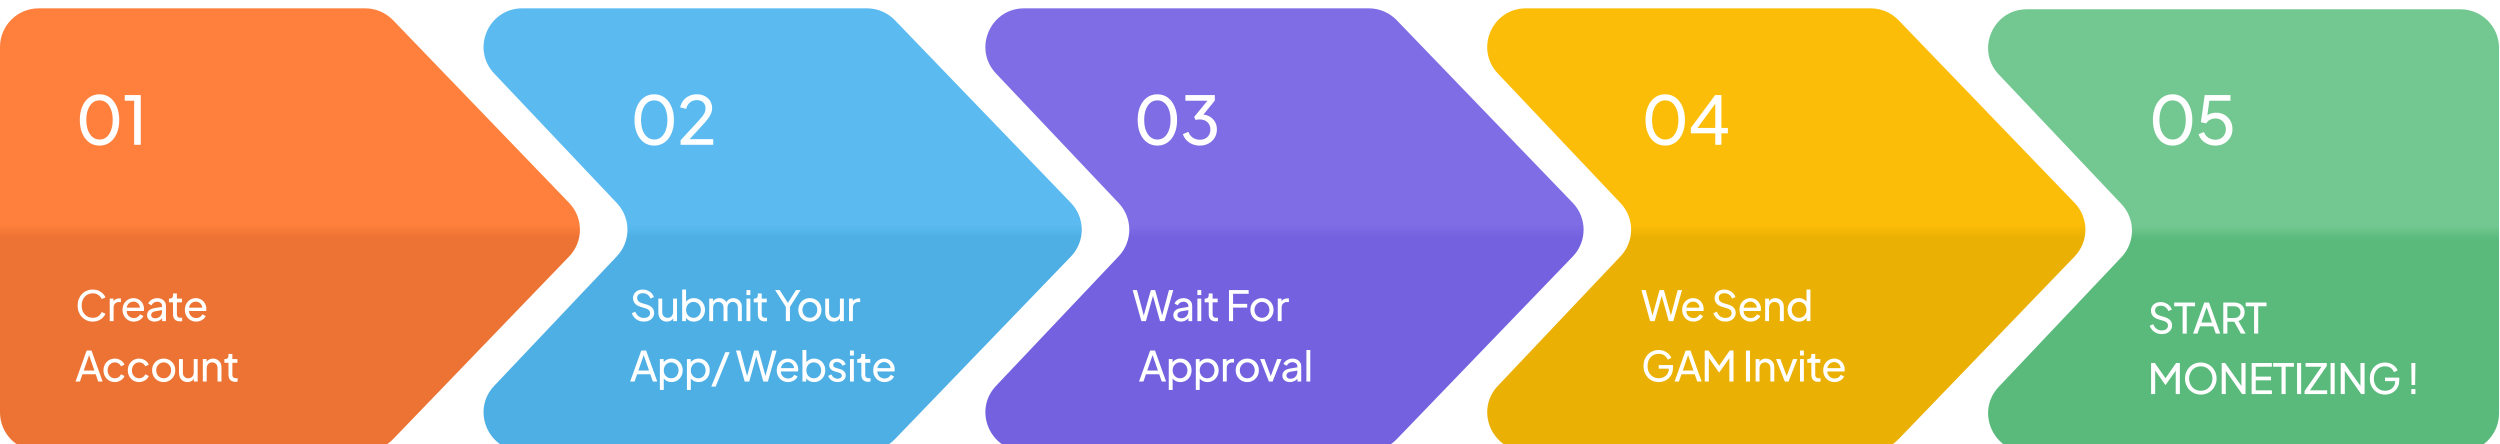 <svg width="1199" height="213" viewBox="0 0 1199 213" fill="none" xmlns="http://www.w3.org/2000/svg">
<g filter="url(#filter0_i_1_3)">
<path d="M513.626 93.299C520.544 100.477 520.544 111.84 513.626 119.017L429.169 206.646C425.677 210.269 420.86 212.316 415.827 212.316L250.475 212.316C234.211 212.316 225.838 192.86 237.019 181.049L295.851 118.896C302.615 111.751 302.615 100.565 295.851 93.42L237.019 31.268C225.838 19.456 234.211 1.3702e-05 250.475 1.34518e-05L415.827 1.09076e-05C420.86 1.08301e-05 425.677 2.047 429.169 5.671L513.626 93.299Z" fill="url(#paint0_linear_1_3)"/>
</g>
<path d="M308.78 154.24C307.833 154.24 306.967 154.067 306.18 153.72C305.393 153.36 304.727 152.873 304.18 152.26C303.633 151.647 303.24 150.96 303 150.2L304.7 149.5C305.06 150.46 305.593 151.2 306.3 151.72C307.02 152.227 307.86 152.48 308.82 152.48C309.407 152.48 309.92 152.387 310.36 152.2C310.8 152.013 311.14 151.753 311.38 151.42C311.633 151.073 311.76 150.673 311.76 150.22C311.76 149.593 311.58 149.1 311.22 148.74C310.873 148.367 310.36 148.087 309.68 147.9L306.94 147.06C305.86 146.727 305.033 146.2 304.46 145.48C303.887 144.76 303.6 143.933 303.6 143C303.6 142.187 303.793 141.473 304.18 140.86C304.58 140.233 305.127 139.747 305.82 139.4C306.527 139.04 307.327 138.86 308.22 138.86C309.113 138.86 309.92 139.02 310.64 139.34C311.373 139.66 311.993 140.093 312.5 140.64C313.007 141.173 313.38 141.787 313.62 142.48L311.94 143.18C311.62 142.34 311.14 141.707 310.5 141.28C309.86 140.84 309.107 140.62 308.24 140.62C307.707 140.62 307.233 140.713 306.82 140.9C306.42 141.073 306.107 141.333 305.88 141.68C305.667 142.013 305.56 142.413 305.56 142.88C305.56 143.427 305.733 143.913 306.08 144.34C306.427 144.767 306.953 145.093 307.66 145.32L310.16 146.06C311.333 146.42 312.22 146.933 312.82 147.6C313.42 148.267 313.72 149.093 313.72 150.08C313.72 150.893 313.507 151.613 313.08 152.24C312.667 152.867 312.087 153.36 311.34 153.72C310.607 154.067 309.753 154.24 308.78 154.24ZM319.79 154.24C319.016 154.24 318.316 154.06 317.69 153.7C317.076 153.34 316.596 152.84 316.25 152.2C315.916 151.547 315.75 150.8 315.75 149.96V143.22H317.61V149.76C317.61 150.293 317.716 150.76 317.93 151.16C318.156 151.56 318.463 151.873 318.85 152.1C319.25 152.327 319.703 152.44 320.21 152.44C320.716 152.44 321.163 152.327 321.55 152.1C321.95 151.873 322.256 151.547 322.47 151.12C322.696 150.693 322.81 150.187 322.81 149.6V143.22H324.69V154H322.87V151.9L323.17 152.08C322.916 152.76 322.483 153.293 321.87 153.68C321.27 154.053 320.576 154.24 319.79 154.24ZM332.751 154.24C331.885 154.24 331.091 154.047 330.371 153.66C329.665 153.273 329.118 152.727 328.731 152.02L328.991 151.7V154H327.171V138.86H329.031V145.54L328.751 145.08C329.151 144.44 329.698 143.933 330.391 143.56C331.085 143.173 331.878 142.98 332.771 142.98C333.785 142.98 334.691 143.227 335.491 143.72C336.305 144.213 336.945 144.887 337.411 145.74C337.878 146.58 338.111 147.54 338.111 148.62C338.111 149.673 337.878 150.627 337.411 151.48C336.945 152.333 336.305 153.007 335.491 153.5C334.691 153.993 333.778 154.24 332.751 154.24ZM332.611 152.44C333.291 152.44 333.898 152.273 334.431 151.94C334.965 151.607 335.378 151.153 335.671 150.58C335.978 149.993 336.131 149.34 336.131 148.62C336.131 147.873 335.978 147.22 335.671 146.66C335.378 146.087 334.965 145.633 334.431 145.3C333.898 144.953 333.291 144.78 332.611 144.78C331.931 144.78 331.318 144.947 330.771 145.28C330.238 145.613 329.811 146.073 329.491 146.66C329.185 147.233 329.031 147.887 329.031 148.62C329.031 149.34 329.185 149.993 329.491 150.58C329.811 151.153 330.238 151.607 330.771 151.94C331.318 152.273 331.931 152.44 332.611 152.44ZM340.15 154V143.22H341.97V145.42L341.71 145.08C341.977 144.4 342.403 143.88 342.99 143.52C343.577 143.16 344.237 142.98 344.97 142.98C345.81 142.98 346.563 143.213 347.23 143.68C347.91 144.147 348.377 144.76 348.63 145.52L348.11 145.54C348.39 144.7 348.863 144.067 349.53 143.64C350.197 143.2 350.937 142.98 351.75 142.98C352.497 142.98 353.17 143.153 353.77 143.5C354.383 143.847 354.87 144.327 355.23 144.94C355.59 145.553 355.77 146.247 355.77 147.02V154H353.89V147.62C353.89 147.02 353.783 146.513 353.57 146.1C353.357 145.687 353.063 145.367 352.69 145.14C352.33 144.9 351.903 144.78 351.41 144.78C350.93 144.78 350.497 144.9 350.11 145.14C349.737 145.367 349.437 145.693 349.21 146.12C348.997 146.533 348.89 147.033 348.89 147.62V154H347.01V147.62C347.01 147.02 346.903 146.513 346.69 146.1C346.477 145.687 346.183 145.367 345.81 145.14C345.45 144.9 345.023 144.78 344.53 144.78C344.05 144.78 343.617 144.9 343.23 145.14C342.857 145.367 342.557 145.693 342.33 146.12C342.117 146.533 342.01 147.033 342.01 147.62V154H340.15ZM358.012 154V143.22H359.872V154H358.012ZM358.012 141.5V139.1H359.872V141.5H358.012ZM366.738 154.12C365.685 154.12 364.871 153.82 364.298 153.22C363.738 152.62 363.458 151.773 363.458 150.68V145H361.498V143.22H361.898C362.378 143.22 362.758 143.073 363.038 142.78C363.318 142.487 363.458 142.1 363.458 141.62V140.74H365.318V143.22H367.738V145H365.318V150.62C365.318 150.98 365.371 151.293 365.478 151.56C365.598 151.827 365.791 152.04 366.058 152.2C366.325 152.347 366.678 152.42 367.118 152.42C367.211 152.42 367.325 152.413 367.458 152.4C367.605 152.387 367.738 152.373 367.858 152.36V154C367.685 154.04 367.491 154.067 367.278 154.08C367.065 154.107 366.885 154.12 366.738 154.12ZM376.885 154V147.18L371.725 139.1H373.945L378.265 145.88H377.465L381.765 139.1H383.985L378.865 147.18V154H376.885ZM388.426 154.24C387.386 154.24 386.446 154 385.606 153.52C384.766 153.027 384.1 152.353 383.606 151.5C383.113 150.647 382.866 149.68 382.866 148.6C382.866 147.52 383.106 146.56 383.586 145.72C384.08 144.88 384.746 144.213 385.586 143.72C386.426 143.227 387.373 142.98 388.426 142.98C389.466 142.98 390.406 143.227 391.246 143.72C392.086 144.2 392.746 144.86 393.226 145.7C393.72 146.54 393.966 147.507 393.966 148.6C393.966 149.693 393.713 150.667 393.206 151.52C392.7 152.36 392.026 153.027 391.186 153.52C390.36 154 389.44 154.24 388.426 154.24ZM388.426 152.44C389.093 152.44 389.693 152.273 390.226 151.94C390.773 151.607 391.2 151.147 391.506 150.56C391.826 149.973 391.986 149.32 391.986 148.6C391.986 147.867 391.826 147.22 391.506 146.66C391.2 146.087 390.773 145.633 390.226 145.3C389.693 144.953 389.093 144.78 388.426 144.78C387.746 144.78 387.133 144.953 386.586 145.3C386.053 145.633 385.626 146.087 385.306 146.66C384.986 147.22 384.826 147.867 384.826 148.6C384.826 149.32 384.986 149.973 385.306 150.56C385.626 151.147 386.053 151.607 386.586 151.94C387.133 152.273 387.746 152.44 388.426 152.44ZM399.812 154.24C399.039 154.24 398.339 154.06 397.712 153.7C397.099 153.34 396.619 152.84 396.272 152.2C395.939 151.547 395.772 150.8 395.772 149.96V143.22H397.632V149.76C397.632 150.293 397.739 150.76 397.952 151.16C398.179 151.56 398.486 151.873 398.872 152.1C399.272 152.327 399.726 152.44 400.232 152.44C400.739 152.44 401.186 152.327 401.572 152.1C401.972 151.873 402.279 151.547 402.492 151.12C402.719 150.693 402.832 150.187 402.832 149.6V143.22H404.712V154H402.892V151.9L403.192 152.08C402.939 152.76 402.506 153.293 401.892 153.68C401.292 154.053 400.599 154.24 399.812 154.24ZM407.194 154V143.22H409.014V145.2L408.814 144.92C409.067 144.307 409.454 143.853 409.974 143.56C410.494 143.253 411.127 143.1 411.874 143.1H412.534V144.86H411.594C410.834 144.86 410.221 145.1 409.754 145.58C409.287 146.047 409.054 146.713 409.054 147.58V154H407.194ZM302.22 183L307.56 168.1H309.88L315.22 183H313.12L311.9 179.5H305.54L304.32 183H302.22ZM306.16 177.7H311.28L308.44 169.52H309L306.16 177.7ZM316.478 187V172.22H318.298V174.54L318.058 174.08C318.458 173.44 319.004 172.933 319.698 172.56C320.391 172.173 321.184 171.98 322.078 171.98C323.091 171.98 323.998 172.227 324.798 172.72C325.611 173.213 326.251 173.887 326.718 174.74C327.184 175.58 327.418 176.54 327.418 177.62C327.418 178.673 327.184 179.627 326.718 180.48C326.251 181.333 325.611 182.007 324.798 182.5C323.998 182.993 323.084 183.24 322.058 183.24C321.191 183.24 320.398 183.047 319.678 182.66C318.971 182.273 318.424 181.727 318.038 181.02L318.338 180.7V187H316.478ZM321.918 181.44C322.598 181.44 323.204 181.273 323.738 180.94C324.271 180.607 324.684 180.153 324.978 179.58C325.284 178.993 325.438 178.34 325.438 177.62C325.438 176.873 325.284 176.22 324.978 175.66C324.684 175.087 324.271 174.633 323.738 174.3C323.204 173.953 322.598 173.78 321.918 173.78C321.238 173.78 320.624 173.947 320.078 174.28C319.544 174.613 319.118 175.073 318.798 175.66C318.491 176.233 318.338 176.887 318.338 177.62C318.338 178.34 318.491 178.993 318.798 179.58C319.118 180.153 319.544 180.607 320.078 180.94C320.624 181.273 321.238 181.44 321.918 181.44ZM329.456 187V172.22H331.276V174.54L331.036 174.08C331.436 173.44 331.983 172.933 332.676 172.56C333.37 172.173 334.163 171.98 335.056 171.98C336.07 171.98 336.976 172.227 337.776 172.72C338.59 173.213 339.23 173.887 339.696 174.74C340.163 175.58 340.396 176.54 340.396 177.62C340.396 178.673 340.163 179.627 339.696 180.48C339.23 181.333 338.59 182.007 337.776 182.5C336.976 182.993 336.063 183.24 335.036 183.24C334.17 183.24 333.376 183.047 332.656 182.66C331.95 182.273 331.403 181.727 331.016 181.02L331.316 180.7V187H329.456ZM334.896 181.44C335.576 181.44 336.183 181.273 336.716 180.94C337.25 180.607 337.663 180.153 337.956 179.58C338.263 178.993 338.416 178.34 338.416 177.62C338.416 176.873 338.263 176.22 337.956 175.66C337.663 175.087 337.25 174.633 336.716 174.3C336.183 173.953 335.576 173.78 334.896 173.78C334.216 173.78 333.603 173.947 333.056 174.28C332.523 174.613 332.096 175.073 331.776 175.66C331.47 176.233 331.316 176.887 331.316 177.62C331.316 178.34 331.47 178.993 331.776 179.58C332.096 180.153 332.523 180.607 333.056 180.94C333.603 181.273 334.216 181.44 334.896 181.44ZM341.135 185.4L347.855 168.92H349.955L343.235 185.4H341.135ZM357.154 183L352.974 168.1H355.034L358.534 181.22H358.054L361.694 168.1H363.754L367.374 181.22H366.874L370.394 168.1H372.454L368.274 183H366.094L362.454 169.94H362.974L359.334 183H357.154ZM377.934 183.24C376.894 183.24 375.967 182.993 375.154 182.5C374.34 182.007 373.7 181.333 373.234 180.48C372.767 179.613 372.534 178.647 372.534 177.58C372.534 176.5 372.76 175.54 373.214 174.7C373.68 173.86 374.307 173.2 375.094 172.72C375.894 172.227 376.787 171.98 377.774 171.98C378.574 171.98 379.28 172.127 379.894 172.42C380.52 172.7 381.047 173.087 381.474 173.58C381.914 174.06 382.247 174.613 382.474 175.24C382.714 175.853 382.834 176.493 382.834 177.16C382.834 177.307 382.82 177.473 382.794 177.66C382.78 177.833 382.76 178 382.734 178.16H373.894V176.56H381.654L380.774 177.28C380.894 176.587 380.827 175.967 380.574 175.42C380.32 174.873 379.947 174.44 379.454 174.12C378.96 173.8 378.4 173.64 377.774 173.64C377.147 173.64 376.574 173.8 376.054 174.12C375.534 174.44 375.127 174.9 374.834 175.5C374.554 176.087 374.44 176.787 374.494 177.6C374.44 178.387 374.56 179.08 374.854 179.68C375.16 180.267 375.587 180.727 376.134 181.06C376.694 181.38 377.3 181.54 377.954 181.54C378.674 181.54 379.28 181.373 379.774 181.04C380.267 180.707 380.667 180.28 380.974 179.76L382.534 180.56C382.32 181.053 381.987 181.507 381.534 181.92C381.094 182.32 380.567 182.64 379.954 182.88C379.354 183.12 378.68 183.24 377.934 183.24ZM390.439 183.24C389.572 183.24 388.779 183.047 388.059 182.66C387.352 182.273 386.805 181.727 386.419 181.02L386.679 180.7V183H384.859V167.86H386.719V174.54L386.439 174.08C386.839 173.44 387.385 172.933 388.079 172.56C388.772 172.173 389.565 171.98 390.459 171.98C391.472 171.98 392.379 172.227 393.179 172.72C393.992 173.213 394.632 173.887 395.099 174.74C395.565 175.58 395.799 176.54 395.799 177.62C395.799 178.673 395.565 179.627 395.099 180.48C394.632 181.333 393.992 182.007 393.179 182.5C392.379 182.993 391.465 183.24 390.439 183.24ZM390.299 181.44C390.979 181.44 391.585 181.273 392.119 180.94C392.652 180.607 393.065 180.153 393.359 179.58C393.665 178.993 393.819 178.34 393.819 177.62C393.819 176.873 393.665 176.22 393.359 175.66C393.065 175.087 392.652 174.633 392.119 174.3C391.585 173.953 390.979 173.78 390.299 173.78C389.619 173.78 389.005 173.947 388.459 174.28C387.925 174.613 387.499 175.073 387.179 175.66C386.872 176.233 386.719 176.887 386.719 177.62C386.719 178.34 386.872 178.993 387.179 179.58C387.499 180.153 387.925 180.607 388.459 180.94C389.005 181.273 389.619 181.44 390.299 181.44ZM401.698 183.24C400.618 183.24 399.678 182.973 398.878 182.44C398.078 181.907 397.511 181.187 397.178 180.28L398.658 179.56C398.964 180.2 399.384 180.707 399.918 181.08C400.451 181.453 401.044 181.64 401.698 181.64C402.284 181.64 402.771 181.5 403.158 181.22C403.544 180.94 403.738 180.573 403.738 180.12C403.738 179.8 403.644 179.547 403.458 179.36C403.284 179.16 403.071 179.007 402.818 178.9C402.564 178.78 402.331 178.693 402.118 178.64L400.498 178.18C399.524 177.9 398.811 177.5 398.358 176.98C397.918 176.46 397.698 175.853 397.698 175.16C397.698 174.52 397.858 173.967 398.178 173.5C398.511 173.02 398.958 172.647 399.518 172.38C400.091 172.113 400.731 171.98 401.438 171.98C402.384 171.98 403.231 172.22 403.978 172.7C404.738 173.18 405.278 173.853 405.598 174.72L404.078 175.42C403.838 174.86 403.478 174.42 402.998 174.1C402.518 173.767 401.978 173.6 401.378 173.6C400.831 173.6 400.398 173.74 400.078 174.02C399.758 174.287 399.598 174.627 399.598 175.04C399.598 175.347 399.678 175.6 399.838 175.8C399.998 175.987 400.191 176.133 400.418 176.24C400.644 176.333 400.864 176.413 401.078 176.48L402.838 177C403.718 177.253 404.398 177.647 404.878 178.18C405.371 178.713 405.618 179.353 405.618 180.1C405.618 180.7 405.451 181.24 405.118 181.72C404.784 182.2 404.324 182.573 403.738 182.84C403.151 183.107 402.471 183.24 401.698 183.24ZM407.653 183V172.22H409.513V183H407.653ZM407.653 170.5V168.1H409.513V170.5H407.653ZM416.379 183.12C415.325 183.12 414.512 182.82 413.939 182.22C413.379 181.62 413.099 180.773 413.099 179.68V174H411.139V172.22H411.539C412.019 172.22 412.399 172.073 412.679 171.78C412.959 171.487 413.099 171.1 413.099 170.62V169.74H414.959V172.22H417.379V174H414.959V179.62C414.959 179.98 415.012 180.293 415.119 180.56C415.239 180.827 415.432 181.04 415.699 181.2C415.965 181.347 416.319 181.42 416.759 181.42C416.852 181.42 416.965 181.413 417.099 181.4C417.245 181.387 417.379 181.373 417.499 181.36V183C417.325 183.04 417.132 183.067 416.919 183.08C416.705 183.107 416.525 183.12 416.379 183.12ZM424.195 183.24C423.155 183.24 422.229 182.993 421.415 182.5C420.602 182.007 419.962 181.333 419.495 180.48C419.029 179.613 418.795 178.647 418.795 177.58C418.795 176.5 419.022 175.54 419.475 174.7C419.942 173.86 420.569 173.2 421.355 172.72C422.155 172.227 423.049 171.98 424.035 171.98C424.835 171.98 425.542 172.127 426.155 172.42C426.782 172.7 427.309 173.087 427.735 173.58C428.175 174.06 428.509 174.613 428.735 175.24C428.975 175.853 429.095 176.493 429.095 177.16C429.095 177.307 429.082 177.473 429.055 177.66C429.042 177.833 429.022 178 428.995 178.16H420.155V176.56H427.915L427.035 177.28C427.155 176.587 427.089 175.967 426.835 175.42C426.582 174.873 426.209 174.44 425.715 174.12C425.222 173.8 424.662 173.64 424.035 173.64C423.409 173.64 422.835 173.8 422.315 174.12C421.795 174.44 421.389 174.9 421.095 175.5C420.815 176.087 420.702 176.787 420.755 177.6C420.702 178.387 420.822 179.08 421.115 179.68C421.422 180.267 421.849 180.727 422.395 181.06C422.955 181.38 423.562 181.54 424.215 181.54C424.935 181.54 425.542 181.373 426.035 181.04C426.529 180.707 426.929 180.28 427.235 179.76L428.795 180.56C428.582 181.053 428.249 181.507 427.795 181.92C427.355 182.32 426.829 182.64 426.215 182.88C425.615 183.12 424.942 183.24 424.195 183.24Z" fill="white"/>
<path d="M313.78 69.831C311.881 69.831 310.217 69.319 308.788 68.295C307.38 67.25 306.281 65.81 305.492 63.975C304.702 62.119 304.308 59.965 304.308 57.511C304.308 55.058 304.702 52.914 305.492 51.079C306.281 49.223 307.38 47.783 308.788 46.759C310.196 45.735 311.849 45.223 313.748 45.223C315.646 45.223 317.3 45.735 318.708 46.759C320.116 47.783 321.214 49.223 322.004 51.079C322.814 52.914 323.22 55.058 323.22 57.511C323.22 59.965 322.825 62.119 322.036 63.975C321.246 65.831 320.137 67.271 318.708 68.295C317.3 69.319 315.657 69.831 313.78 69.831ZM313.78 66.919C315.06 66.919 316.169 66.535 317.108 65.767C318.046 64.978 318.772 63.879 319.284 62.471C319.817 61.063 320.084 59.41 320.084 57.511C320.084 55.613 319.817 53.959 319.284 52.551C318.772 51.143 318.036 50.055 317.076 49.287C316.137 48.519 315.028 48.135 313.748 48.135C312.468 48.135 311.358 48.519 310.42 49.287C309.481 50.055 308.745 51.143 308.212 52.551C307.7 53.959 307.444 55.613 307.444 57.511C307.444 59.389 307.7 61.031 308.212 62.439C308.745 63.847 309.481 64.946 310.42 65.735C311.38 66.525 312.5 66.919 313.78 66.919ZM326.408 69.447V67.271L333 60.135C334.301 58.749 335.336 57.607 336.104 56.711C336.893 55.815 337.469 55.015 337.832 54.311C338.195 53.607 338.376 52.861 338.376 52.071C338.376 50.77 337.992 49.767 337.224 49.063C336.456 48.359 335.443 48.007 334.184 48.007C332.904 48.007 331.816 48.381 330.92 49.127C330.024 49.853 329.405 50.887 329.064 52.231L326.216 51.495C326.493 50.215 327.005 49.106 327.752 48.167C328.499 47.229 329.427 46.503 330.536 45.991C331.645 45.479 332.861 45.223 334.184 45.223C335.635 45.223 336.904 45.511 337.992 46.087C339.101 46.642 339.965 47.421 340.584 48.423C341.224 49.426 341.544 50.589 341.544 51.911C341.544 52.786 341.363 53.639 341 54.471C340.637 55.303 340.104 56.189 339.4 57.127C338.696 58.045 337.779 59.111 336.648 60.327L330.76 66.727H342.056V69.447H326.408Z" fill="white"/>
<g filter="url(#filter1_i_1_3)">
<path d="M272.947 93.299C279.865 100.477 279.865 111.84 272.947 119.017L188.49 206.646C184.997 210.269 180.181 212.316 175.148 212.316L18.53 212.316C8.296 212.316 -1.66662e-05 204.02 -1.62189e-05 193.787L-8.55818e-06 18.53C-8.11085e-06 8.296 8.296 1.39634e-05 18.53 1.37773e-05L175.148 1.09296e-05C180.181 1.08381e-05 184.997 2.047 188.49 5.671L272.947 93.299Z" fill="url(#paint1_linear_1_3)"/>
</g>
<path d="M44.52 154.24C43.467 154.24 42.493 154.053 41.6 153.68C40.72 153.293 39.947 152.753 39.28 152.06C38.627 151.367 38.12 150.553 37.76 149.62C37.4 148.687 37.22 147.667 37.22 146.56C37.22 145.44 37.4 144.413 37.76 143.48C38.12 142.547 38.627 141.733 39.28 141.04C39.933 140.347 40.707 139.813 41.6 139.44C42.493 139.053 43.467 138.86 44.52 138.86C45.547 138.86 46.467 139.04 47.28 139.4C48.107 139.76 48.8 140.227 49.36 140.8C49.933 141.373 50.34 141.987 50.58 142.64L48.78 143.46C48.433 142.633 47.893 141.967 47.16 141.46C46.427 140.94 45.547 140.68 44.52 140.68C43.48 140.68 42.553 140.927 41.74 141.42C40.94 141.913 40.313 142.6 39.86 143.48C39.407 144.36 39.18 145.387 39.18 146.56C39.18 147.72 39.407 148.74 39.86 149.62C40.313 150.5 40.94 151.187 41.74 151.68C42.553 152.173 43.48 152.42 44.52 152.42C45.547 152.42 46.427 152.167 47.16 151.66C47.893 151.14 48.433 150.467 48.78 149.64L50.58 150.46C50.34 151.113 49.933 151.727 49.36 152.3C48.8 152.873 48.107 153.34 47.28 153.7C46.467 154.06 45.547 154.24 44.52 154.24ZM52.626 154V143.22H54.446V145.2L54.246 144.92C54.499 144.307 54.886 143.853 55.406 143.56C55.926 143.253 56.559 143.1 57.306 143.1H57.966V144.86H57.026C56.266 144.86 55.653 145.1 55.186 145.58C54.719 146.047 54.486 146.713 54.486 147.58V154H52.626ZM64.178 154.24C63.138 154.24 62.212 153.993 61.398 153.5C60.585 153.007 59.945 152.333 59.478 151.48C59.011 150.613 58.778 149.647 58.778 148.58C58.778 147.5 59.005 146.54 59.458 145.7C59.925 144.86 60.551 144.2 61.338 143.72C62.138 143.227 63.032 142.98 64.018 142.98C64.818 142.98 65.525 143.127 66.138 143.42C66.765 143.7 67.291 144.087 67.718 144.58C68.158 145.06 68.492 145.613 68.718 146.24C68.958 146.853 69.078 147.493 69.078 148.16C69.078 148.307 69.065 148.473 69.038 148.66C69.025 148.833 69.005 149 68.978 149.16H60.138V147.56H67.898L67.018 148.28C67.138 147.587 67.072 146.967 66.818 146.42C66.565 145.873 66.192 145.44 65.698 145.12C65.205 144.8 64.645 144.64 64.018 144.64C63.392 144.64 62.818 144.8 62.298 145.12C61.778 145.44 61.371 145.9 61.078 146.5C60.798 147.087 60.685 147.787 60.738 148.6C60.685 149.387 60.805 150.08 61.098 150.68C61.405 151.267 61.831 151.727 62.378 152.06C62.938 152.38 63.545 152.54 64.198 152.54C64.918 152.54 65.525 152.373 66.018 152.04C66.511 151.707 66.912 151.28 67.218 150.76L68.778 151.56C68.565 152.053 68.231 152.507 67.778 152.92C67.338 153.32 66.811 153.64 66.198 153.88C65.598 154.12 64.925 154.24 64.178 154.24ZM74.127 154.24C73.42 154.24 72.793 154.113 72.247 153.86C71.713 153.593 71.293 153.233 70.987 152.78C70.68 152.313 70.527 151.78 70.527 151.18C70.527 150.607 70.647 150.093 70.887 149.64C71.14 149.173 71.527 148.78 72.047 148.46C72.58 148.14 73.247 147.913 74.047 147.78L78.047 147.12V148.68L74.467 149.28C73.773 149.4 73.267 149.62 72.947 149.94C72.64 150.26 72.487 150.653 72.487 151.12C72.487 151.56 72.66 151.927 73.007 152.22C73.367 152.513 73.813 152.66 74.347 152.66C75.027 152.66 75.613 152.52 76.107 152.24C76.613 151.947 77.007 151.553 77.287 151.06C77.58 150.567 77.727 150.02 77.727 149.42V146.68C77.727 146.093 77.507 145.62 77.067 145.26C76.64 144.887 76.073 144.7 75.367 144.7C74.753 144.7 74.207 144.86 73.727 145.18C73.26 145.487 72.913 145.9 72.687 146.42L71.067 145.58C71.267 145.087 71.587 144.647 72.027 144.26C72.467 143.86 72.98 143.547 73.567 143.32C74.153 143.093 74.767 142.98 75.407 142.98C76.233 142.98 76.96 143.14 77.587 143.46C78.213 143.767 78.7 144.2 79.047 144.76C79.407 145.307 79.587 145.947 79.587 146.68V154H77.767V151.96L78.107 152.08C77.88 152.507 77.573 152.88 77.187 153.2C76.8 153.52 76.347 153.773 75.827 153.96C75.307 154.147 74.74 154.24 74.127 154.24ZM86.255 154.12C85.202 154.12 84.388 153.82 83.815 153.22C83.255 152.62 82.975 151.773 82.975 150.68V145H81.015V143.22H81.415C81.895 143.22 82.275 143.073 82.555 142.78C82.835 142.487 82.975 142.1 82.975 141.62V140.74H84.835V143.22H87.255V145H84.835V150.62C84.835 150.98 84.888 151.293 84.995 151.56C85.115 151.827 85.308 152.04 85.575 152.2C85.842 152.347 86.195 152.42 86.635 152.42C86.728 152.42 86.842 152.413 86.975 152.4C87.122 152.387 87.255 152.373 87.375 152.36V154C87.202 154.04 87.008 154.067 86.795 154.08C86.582 154.107 86.402 154.12 86.255 154.12ZM94.072 154.24C93.032 154.24 92.105 153.993 91.292 153.5C90.478 153.007 89.838 152.333 89.372 151.48C88.905 150.613 88.672 149.647 88.672 148.58C88.672 147.5 88.898 146.54 89.352 145.7C89.819 144.86 90.445 144.2 91.232 143.72C92.032 143.227 92.925 142.98 93.912 142.98C94.712 142.98 95.418 143.127 96.032 143.42C96.659 143.7 97.185 144.087 97.612 144.58C98.052 145.06 98.385 145.613 98.612 146.24C98.852 146.853 98.972 147.493 98.972 148.16C98.972 148.307 98.959 148.473 98.932 148.66C98.918 148.833 98.898 149 98.872 149.16H90.032V147.56H97.792L96.912 148.28C97.032 147.587 96.965 146.967 96.712 146.42C96.459 145.873 96.085 145.44 95.592 145.12C95.099 144.8 94.538 144.64 93.912 144.64C93.285 144.64 92.712 144.8 92.192 145.12C91.672 145.44 91.265 145.9 90.972 146.5C90.692 147.087 90.579 147.787 90.632 148.6C90.579 149.387 90.698 150.08 90.992 150.68C91.299 151.267 91.725 151.727 92.272 152.06C92.832 152.38 93.439 152.54 94.092 152.54C94.812 152.54 95.418 152.373 95.912 152.04C96.405 151.707 96.805 151.28 97.112 150.76L98.672 151.56C98.459 152.053 98.125 152.507 97.672 152.92C97.232 153.32 96.705 153.64 96.092 153.88C95.492 154.12 94.819 154.24 94.072 154.24ZM36.22 183L41.56 168.1H43.88L49.22 183H47.12L45.9 179.5H39.54L38.32 183H36.22ZM40.16 177.7H45.28L42.44 169.52H43L40.16 177.7ZM55.087 183.24C54.033 183.24 53.093 182.993 52.267 182.5C51.453 182.007 50.813 181.333 50.347 180.48C49.88 179.627 49.647 178.667 49.647 177.6C49.647 176.52 49.88 175.56 50.347 174.72C50.813 173.88 51.453 173.213 52.267 172.72C53.093 172.227 54.033 171.98 55.087 171.98C55.794 171.98 56.453 172.107 57.067 172.36C57.68 172.613 58.22 172.953 58.687 173.38C59.154 173.807 59.493 174.307 59.707 174.88L58.047 175.68C57.794 175.12 57.407 174.667 56.887 174.32C56.367 173.96 55.767 173.78 55.087 173.78C54.434 173.78 53.84 173.947 53.307 174.28C52.787 174.613 52.373 175.067 52.067 175.64C51.76 176.213 51.607 176.873 51.607 177.62C51.607 178.34 51.76 178.993 52.067 179.58C52.373 180.153 52.787 180.607 53.307 180.94C53.84 181.273 54.434 181.44 55.087 181.44C55.767 181.44 56.367 181.267 56.887 180.92C57.407 180.56 57.794 180.087 58.047 179.5L59.707 180.34C59.493 180.9 59.154 181.4 58.687 181.84C58.22 182.267 57.68 182.607 57.067 182.86C56.453 183.113 55.794 183.24 55.087 183.24ZM66.738 183.24C65.684 183.24 64.744 182.993 63.918 182.5C63.104 182.007 62.464 181.333 61.998 180.48C61.531 179.627 61.298 178.667 61.298 177.6C61.298 176.52 61.531 175.56 61.998 174.72C62.464 173.88 63.104 173.213 63.918 172.72C64.744 172.227 65.684 171.98 66.738 171.98C67.444 171.98 68.104 172.107 68.718 172.36C69.331 172.613 69.871 172.953 70.338 173.38C70.804 173.807 71.144 174.307 71.358 174.88L69.698 175.68C69.444 175.12 69.058 174.667 68.538 174.32C68.018 173.96 67.418 173.78 66.738 173.78C66.084 173.78 65.491 173.947 64.958 174.28C64.438 174.613 64.024 175.067 63.718 175.64C63.411 176.213 63.258 176.873 63.258 177.62C63.258 178.34 63.411 178.993 63.718 179.58C64.024 180.153 64.438 180.607 64.958 180.94C65.491 181.273 66.084 181.44 66.738 181.44C67.418 181.44 68.018 181.267 68.538 180.92C69.058 180.56 69.444 180.087 69.698 179.5L71.358 180.34C71.144 180.9 70.804 181.4 70.338 181.84C69.871 182.267 69.331 182.607 68.718 182.86C68.104 183.113 67.444 183.24 66.738 183.24ZM78.508 183.24C77.468 183.24 76.528 183 75.688 182.52C74.848 182.027 74.182 181.353 73.688 180.5C73.195 179.647 72.948 178.68 72.948 177.6C72.948 176.52 73.188 175.56 73.668 174.72C74.162 173.88 74.828 173.213 75.668 172.72C76.508 172.227 77.455 171.98 78.508 171.98C79.548 171.98 80.488 172.227 81.328 172.72C82.168 173.2 82.828 173.86 83.308 174.7C83.802 175.54 84.048 176.507 84.048 177.6C84.048 178.693 83.795 179.667 83.288 180.52C82.782 181.36 82.108 182.027 81.268 182.52C80.442 183 79.522 183.24 78.508 183.24ZM78.508 181.44C79.175 181.44 79.775 181.273 80.308 180.94C80.855 180.607 81.282 180.147 81.588 179.56C81.908 178.973 82.068 178.32 82.068 177.6C82.068 176.867 81.908 176.22 81.588 175.66C81.282 175.087 80.855 174.633 80.308 174.3C79.775 173.953 79.175 173.78 78.508 173.78C77.828 173.78 77.215 173.953 76.668 174.3C76.135 174.633 75.708 175.087 75.388 175.66C75.068 176.22 74.908 176.867 74.908 177.6C74.908 178.32 75.068 178.973 75.388 179.56C75.708 180.147 76.135 180.607 76.668 180.94C77.215 181.273 77.828 181.44 78.508 181.44ZM89.894 183.24C89.121 183.24 88.421 183.06 87.794 182.7C87.181 182.34 86.701 181.84 86.354 181.2C86.021 180.547 85.854 179.8 85.854 178.96V172.22H87.714V178.76C87.714 179.293 87.821 179.76 88.034 180.16C88.261 180.56 88.568 180.873 88.954 181.1C89.354 181.327 89.808 181.44 90.314 181.44C90.821 181.44 91.268 181.327 91.654 181.1C92.054 180.873 92.361 180.547 92.574 180.12C92.801 179.693 92.914 179.187 92.914 178.6V172.22H94.794V183H92.974V180.9L93.274 181.08C93.021 181.76 92.588 182.293 91.974 182.68C91.374 183.053 90.681 183.24 89.894 183.24ZM97.276 183V172.22H99.096V174.32L98.796 174.14C99.063 173.46 99.489 172.933 100.076 172.56C100.676 172.173 101.376 171.98 102.176 171.98C102.949 171.98 103.636 172.153 104.236 172.5C104.849 172.847 105.329 173.327 105.676 173.94C106.036 174.553 106.216 175.247 106.216 176.02V183H104.336V176.62C104.336 176.02 104.229 175.513 104.016 175.1C103.803 174.687 103.496 174.367 103.096 174.14C102.709 173.9 102.263 173.78 101.756 173.78C101.249 173.78 100.796 173.9 100.396 174.14C100.009 174.367 99.703 174.693 99.476 175.12C99.249 175.533 99.136 176.033 99.136 176.62V183H97.276ZM112.857 183.12C111.804 183.12 110.991 182.82 110.417 182.22C109.857 181.62 109.577 180.773 109.577 179.68V174H107.617V172.22H108.017C108.497 172.22 108.877 172.073 109.157 171.78C109.437 171.487 109.577 171.1 109.577 170.62V169.74H111.437V172.22H113.857V174H111.437V179.62C111.437 179.98 111.491 180.293 111.597 180.56C111.717 180.827 111.911 181.04 112.177 181.2C112.444 181.347 112.797 181.42 113.237 181.42C113.331 181.42 113.444 181.413 113.577 181.4C113.724 181.387 113.857 181.373 113.977 181.36V183C113.804 183.04 113.611 183.067 113.397 183.08C113.184 183.107 113.004 183.12 112.857 183.12Z" fill="white"/>
<path d="M47.748 69.831C45.85 69.831 44.186 69.319 42.756 68.295C41.348 67.25 40.25 65.81 39.46 63.975C38.671 62.119 38.276 59.965 38.276 57.511C38.276 55.058 38.671 52.914 39.46 51.079C40.25 49.223 41.348 47.783 42.756 46.759C44.164 45.735 45.818 45.223 47.716 45.223C49.615 45.223 51.268 45.735 52.676 46.759C54.084 47.783 55.183 49.223 55.972 51.079C56.783 52.914 57.188 55.058 57.188 57.511C57.188 59.965 56.794 62.119 56.004 63.975C55.215 65.831 54.106 67.271 52.676 68.295C51.268 69.319 49.626 69.831 47.748 69.831ZM47.748 66.919C49.028 66.919 50.138 66.535 51.076 65.767C52.015 64.978 52.74 63.879 53.252 62.471C53.786 61.063 54.052 59.41 54.052 57.511C54.052 55.613 53.786 53.959 53.252 52.551C52.74 51.143 52.004 50.055 51.044 49.287C50.106 48.519 48.996 48.135 47.716 48.135C46.436 48.135 45.327 48.519 44.388 49.287C43.45 50.055 42.714 51.143 42.18 52.551C41.668 53.959 41.412 55.613 41.412 57.511C41.412 59.389 41.668 61.031 42.18 62.439C42.714 63.847 43.45 64.946 44.388 65.735C45.348 66.525 46.468 66.919 47.748 66.919ZM64.345 69.447V48.327H59.833V45.607H67.513V69.447H64.345Z" fill="white"/>
<g filter="url(#filter2_i_1_3)">
<path d="M754.306 93.299C761.223 100.477 761.223 111.84 754.306 119.017L669.848 206.646C666.356 210.269 661.54 212.316 656.507 212.316L491.155 212.316C474.891 212.316 466.517 192.86 477.698 181.049L536.53 118.896C543.294 111.751 543.294 100.565 536.53 93.42L477.698 31.268C466.517 19.456 474.891 1.3702e-05 491.155 1.34518e-05L656.507 1.09076e-05C661.54 1.08301e-05 666.356 2.047 669.848 5.671L754.306 93.299Z" fill="url(#paint2_linear_1_3)"/>
</g>
<path d="M547.4 154L543.22 139.1H545.28L548.78 152.22H548.3L551.94 139.1H554L557.62 152.22H557.12L560.64 139.1H562.7L558.52 154H556.34L552.7 140.94H553.22L549.58 154H547.4ZM566.321 154.24C565.614 154.24 564.988 154.113 564.441 153.86C563.908 153.593 563.488 153.233 563.181 152.78C562.874 152.313 562.721 151.78 562.721 151.18C562.721 150.607 562.841 150.093 563.081 149.64C563.334 149.173 563.721 148.78 564.241 148.46C564.774 148.14 565.441 147.913 566.241 147.78L570.241 147.12V148.68L566.661 149.28C565.968 149.4 565.461 149.62 565.141 149.94C564.834 150.26 564.681 150.653 564.681 151.12C564.681 151.56 564.854 151.927 565.201 152.22C565.561 152.513 566.008 152.66 566.541 152.66C567.221 152.66 567.808 152.52 568.301 152.24C568.808 151.947 569.201 151.553 569.481 151.06C569.774 150.567 569.921 150.02 569.921 149.42V146.68C569.921 146.093 569.701 145.62 569.261 145.26C568.834 144.887 568.268 144.7 567.561 144.7C566.948 144.7 566.401 144.86 565.921 145.18C565.454 145.487 565.108 145.9 564.881 146.42L563.261 145.58C563.461 145.087 563.781 144.647 564.221 144.26C564.661 143.86 565.174 143.547 565.761 143.32C566.348 143.093 566.961 142.98 567.601 142.98C568.428 142.98 569.154 143.14 569.781 143.46C570.408 143.767 570.894 144.2 571.241 144.76C571.601 145.307 571.781 145.947 571.781 146.68V154H569.961V151.96L570.301 152.08C570.074 152.507 569.768 152.88 569.381 153.2C568.994 153.52 568.541 153.773 568.021 153.96C567.501 154.147 566.934 154.24 566.321 154.24ZM574.265 154V143.22H576.125V154H574.265ZM574.265 141.5V139.1H576.125V141.5H574.265ZM582.991 154.12C581.938 154.12 581.124 153.82 580.551 153.22C579.991 152.62 579.711 151.773 579.711 150.68V145H577.751V143.22H578.151C578.631 143.22 579.011 143.073 579.291 142.78C579.571 142.487 579.711 142.1 579.711 141.62V140.74H581.571V143.22H583.991V145H581.571V150.62C581.571 150.98 581.624 151.293 581.731 151.56C581.851 151.827 582.044 152.04 582.311 152.2C582.578 152.347 582.931 152.42 583.371 152.42C583.464 152.42 583.578 152.413 583.711 152.4C583.858 152.387 583.991 152.373 584.111 152.36V154C583.938 154.04 583.744 154.067 583.531 154.08C583.318 154.107 583.138 154.12 582.991 154.12ZM589.418 154V139.1H598.858V140.9H591.378V145.72H598.158V147.52H591.378V154H589.418ZM605.246 154.24C604.206 154.24 603.266 154 602.426 153.52C601.586 153.027 600.919 152.353 600.426 151.5C599.933 150.647 599.686 149.68 599.686 148.6C599.686 147.52 599.926 146.56 600.406 145.72C600.899 144.88 601.566 144.213 602.406 143.72C603.246 143.227 604.193 142.98 605.246 142.98C606.286 142.98 607.226 143.227 608.066 143.72C608.906 144.2 609.566 144.86 610.046 145.7C610.539 146.54 610.786 147.507 610.786 148.6C610.786 149.693 610.533 150.667 610.026 151.52C609.519 152.36 608.846 153.027 608.006 153.52C607.179 154 606.259 154.24 605.246 154.24ZM605.246 152.44C605.913 152.44 606.513 152.273 607.046 151.94C607.593 151.607 608.019 151.147 608.326 150.56C608.646 149.973 608.806 149.32 608.806 148.6C608.806 147.867 608.646 147.22 608.326 146.66C608.019 146.087 607.593 145.633 607.046 145.3C606.513 144.953 605.913 144.78 605.246 144.78C604.566 144.78 603.953 144.953 603.406 145.3C602.873 145.633 602.446 146.087 602.126 146.66C601.806 147.22 601.646 147.867 601.646 148.6C601.646 149.32 601.806 149.973 602.126 150.56C602.446 151.147 602.873 151.607 603.406 151.94C603.953 152.273 604.566 152.44 605.246 152.44ZM612.812 154V143.22H614.632V145.2L614.432 144.92C614.685 144.307 615.072 143.853 615.592 143.56C616.112 143.253 616.745 143.1 617.492 143.1H618.152V144.86H617.212C616.452 144.86 615.839 145.1 615.372 145.58C614.905 146.047 614.672 146.713 614.672 147.58V154H612.812ZM546.277 183L551.617 168.1H553.937L559.277 183H557.177L555.957 179.5H549.597L548.377 183H546.277ZM550.217 177.7H555.337L552.497 169.52H553.057L550.217 177.7ZM560.535 187V172.22H562.355V174.54L562.115 174.08C562.515 173.44 563.061 172.933 563.755 172.56C564.448 172.173 565.241 171.98 566.135 171.98C567.148 171.98 568.055 172.227 568.855 172.72C569.668 173.213 570.308 173.887 570.775 174.74C571.241 175.58 571.475 176.54 571.475 177.62C571.475 178.673 571.241 179.627 570.775 180.48C570.308 181.333 569.668 182.007 568.855 182.5C568.055 182.993 567.141 183.24 566.115 183.24C565.248 183.24 564.455 183.047 563.735 182.66C563.028 182.273 562.481 181.727 562.095 181.02L562.395 180.7V187H560.535ZM565.975 181.44C566.655 181.44 567.261 181.273 567.795 180.94C568.328 180.607 568.741 180.153 569.035 179.58C569.341 178.993 569.495 178.34 569.495 177.62C569.495 176.873 569.341 176.22 569.035 175.66C568.741 175.087 568.328 174.633 567.795 174.3C567.261 173.953 566.655 173.78 565.975 173.78C565.295 173.78 564.681 173.947 564.135 174.28C563.601 174.613 563.175 175.073 562.855 175.66C562.548 176.233 562.395 176.887 562.395 177.62C562.395 178.34 562.548 178.993 562.855 179.58C563.175 180.153 563.601 180.607 564.135 180.94C564.681 181.273 565.295 181.44 565.975 181.44ZM573.513 187V172.22H575.333V174.54L575.093 174.08C575.493 173.44 576.04 172.933 576.733 172.56C577.427 172.173 578.22 171.98 579.113 171.98C580.127 171.98 581.033 172.227 581.833 172.72C582.647 173.213 583.287 173.887 583.753 174.74C584.22 175.58 584.453 176.54 584.453 177.62C584.453 178.673 584.22 179.627 583.753 180.48C583.287 181.333 582.647 182.007 581.833 182.5C581.033 182.993 580.12 183.24 579.093 183.24C578.227 183.24 577.433 183.047 576.713 182.66C576.007 182.273 575.46 181.727 575.073 181.02L575.373 180.7V187H573.513ZM578.953 181.44C579.633 181.44 580.24 181.273 580.773 180.94C581.307 180.607 581.72 180.153 582.013 179.58C582.32 178.993 582.473 178.34 582.473 177.62C582.473 176.873 582.32 176.22 582.013 175.66C581.72 175.087 581.307 174.633 580.773 174.3C580.24 173.953 579.633 173.78 578.953 173.78C578.273 173.78 577.66 173.947 577.113 174.28C576.58 174.613 576.153 175.073 575.833 175.66C575.527 176.233 575.373 176.887 575.373 177.62C575.373 178.34 575.527 178.993 575.833 179.58C576.153 180.153 576.58 180.607 577.113 180.94C577.66 181.273 578.273 181.44 578.953 181.44ZM586.492 183V172.22H588.312V174.2L588.112 173.92C588.366 173.307 588.752 172.853 589.272 172.56C589.792 172.253 590.426 172.1 591.172 172.1H591.832V173.86H590.892C590.132 173.86 589.519 174.1 589.052 174.58C588.586 175.047 588.352 175.713 588.352 176.58V183H586.492ZM598.205 183.24C597.165 183.24 596.225 183 595.385 182.52C594.545 182.027 593.878 181.353 593.385 180.5C592.891 179.647 592.645 178.68 592.645 177.6C592.645 176.52 592.885 175.56 593.365 174.72C593.858 173.88 594.525 173.213 595.365 172.72C596.205 172.227 597.151 171.98 598.205 171.98C599.245 171.98 600.185 172.227 601.025 172.72C601.865 173.2 602.525 173.86 603.005 174.7C603.498 175.54 603.745 176.507 603.745 177.6C603.745 178.693 603.491 179.667 602.985 180.52C602.478 181.36 601.805 182.027 600.965 182.52C600.138 183 599.218 183.24 598.205 183.24ZM598.205 181.44C598.871 181.44 599.471 181.273 600.005 180.94C600.551 180.607 600.978 180.147 601.285 179.56C601.605 178.973 601.765 178.32 601.765 177.6C601.765 176.867 601.605 176.22 601.285 175.66C600.978 175.087 600.551 174.633 600.005 174.3C599.471 173.953 598.871 173.78 598.205 173.78C597.525 173.78 596.911 173.953 596.365 174.3C595.831 174.633 595.405 175.087 595.085 175.66C594.765 176.22 594.605 176.867 594.605 177.6C594.605 178.32 594.765 178.973 595.085 179.56C595.405 180.147 595.831 180.607 596.365 180.94C596.911 181.273 597.525 181.44 598.205 181.44ZM608.575 183L604.355 172.22H606.435L609.815 181.34H609.095L612.495 172.22H614.575L610.335 183H608.575ZM618.609 183.24C617.902 183.24 617.275 183.113 616.729 182.86C616.195 182.593 615.775 182.233 615.469 181.78C615.162 181.313 615.009 180.78 615.009 180.18C615.009 179.607 615.129 179.093 615.369 178.64C615.622 178.173 616.009 177.78 616.529 177.46C617.062 177.14 617.729 176.913 618.529 176.78L622.529 176.12V177.68L618.949 178.28C618.255 178.4 617.749 178.62 617.429 178.94C617.122 179.26 616.969 179.653 616.969 180.12C616.969 180.56 617.142 180.927 617.489 181.22C617.849 181.513 618.295 181.66 618.829 181.66C619.509 181.66 620.095 181.52 620.589 181.24C621.095 180.947 621.489 180.553 621.769 180.06C622.062 179.567 622.209 179.02 622.209 178.42V175.68C622.209 175.093 621.989 174.62 621.549 174.26C621.122 173.887 620.555 173.7 619.849 173.7C619.235 173.7 618.689 173.86 618.209 174.18C617.742 174.487 617.395 174.9 617.169 175.42L615.549 174.58C615.749 174.087 616.069 173.647 616.509 173.26C616.949 172.86 617.462 172.547 618.049 172.32C618.635 172.093 619.249 171.98 619.889 171.98C620.715 171.98 621.442 172.14 622.069 172.46C622.695 172.767 623.182 173.2 623.529 173.76C623.889 174.307 624.069 174.947 624.069 175.68V183H622.249V180.96L622.589 181.08C622.362 181.507 622.055 181.88 621.669 182.2C621.282 182.52 620.829 182.773 620.309 182.96C619.789 183.147 619.222 183.24 618.609 183.24ZM626.553 183V167.86H628.413V183H626.553Z" fill="white"/>
<path d="M555.092 69.831C553.194 69.831 551.53 69.319 550.1 68.295C548.692 67.25 547.594 65.81 546.804 63.975C546.015 62.119 545.62 59.965 545.62 57.511C545.62 55.058 546.015 52.914 546.804 51.079C547.594 49.223 548.692 47.783 550.1 46.759C551.508 45.735 553.162 45.223 555.06 45.223C556.959 45.223 558.612 45.735 560.02 46.759C561.428 47.783 562.527 49.223 563.316 51.079C564.127 52.914 564.532 55.058 564.532 57.511C564.532 59.965 564.138 62.119 563.348 63.975C562.559 65.831 561.45 67.271 560.02 68.295C558.612 69.319 556.97 69.831 555.092 69.831ZM555.092 66.919C556.372 66.919 557.482 66.535 558.42 65.767C559.359 64.978 560.084 63.879 560.596 62.471C561.13 61.063 561.396 59.41 561.396 57.511C561.396 55.613 561.13 53.959 560.596 52.551C560.084 51.143 559.348 50.055 558.388 49.287C557.45 48.519 556.34 48.135 555.06 48.135C553.78 48.135 552.671 48.519 551.732 49.287C550.794 50.055 550.058 51.143 549.524 52.551C549.012 53.959 548.756 55.613 548.756 57.511C548.756 59.389 549.012 61.031 549.524 62.439C550.058 63.847 550.794 64.946 551.732 65.735C552.692 66.525 553.812 66.919 555.092 66.919ZM575.401 69.831C574.142 69.831 572.969 69.607 571.881 69.159C570.793 68.711 569.854 68.082 569.065 67.271C568.275 66.439 567.689 65.458 567.305 64.327L569.961 63.239C570.409 64.434 571.113 65.362 572.073 66.023C573.033 66.685 574.142 67.015 575.401 67.015C576.382 67.015 577.257 66.823 578.025 66.439C578.793 66.055 579.39 65.501 579.817 64.775C580.265 64.05 580.489 63.175 580.489 62.151C580.489 61.106 580.265 60.231 579.817 59.527C579.39 58.802 578.793 58.247 578.025 57.863C577.257 57.479 576.371 57.287 575.369 57.287C575.049 57.287 574.697 57.309 574.313 57.351C573.95 57.394 573.641 57.458 573.385 57.543L572.713 56.103L579.081 48.327H568.521V45.607H582.633V48.231L576.553 55.719L576.361 54.887C577.79 54.93 579.049 55.261 580.137 55.879C581.225 56.498 582.078 57.341 582.697 58.407C583.315 59.453 583.625 60.679 583.625 62.087C583.625 63.538 583.273 64.85 582.569 66.023C581.865 67.197 580.894 68.125 579.657 68.807C578.419 69.49 577.001 69.831 575.401 69.831Z" fill="white"/>
<g filter="url(#filter3_i_1_3)">
<path d="M994.985 93.299C1001.9 100.477 1001.9 111.84 994.985 119.017L910.528 206.646C907.035 210.269 902.219 212.316 897.186 212.316L731.834 212.316C715.57 212.316 707.197 192.86 718.377 181.049L777.21 118.896C783.974 111.751 783.974 100.565 777.21 93.42L718.377 31.268C707.197 19.456 715.57 1.3702e-05 731.834 1.34518e-05L897.186 1.09076e-05C902.219 1.08301e-05 907.035 2.047 910.528 5.671L994.985 93.299Z" fill="url(#paint3_linear_1_3)"/>
</g>
<path d="M791.4 154L787.22 139.1H789.28L792.78 152.22H792.3L795.94 139.1H798L801.62 152.22H801.12L804.64 139.1H806.7L802.52 154H800.34L796.7 140.94H797.22L793.58 154H791.4ZM812.18 154.24C811.14 154.24 810.213 153.993 809.4 153.5C808.586 153.007 807.946 152.333 807.48 151.48C807.013 150.613 806.78 149.647 806.78 148.58C806.78 147.5 807.006 146.54 807.46 145.7C807.926 144.86 808.553 144.2 809.34 143.72C810.14 143.227 811.033 142.98 812.02 142.98C812.82 142.98 813.526 143.127 814.14 143.42C814.766 143.7 815.293 144.087 815.72 144.58C816.16 145.06 816.493 145.613 816.72 146.24C816.96 146.853 817.08 147.493 817.08 148.16C817.08 148.307 817.066 148.473 817.04 148.66C817.026 148.833 817.006 149 816.98 149.16H808.14V147.56H815.9L815.02 148.28C815.14 147.587 815.073 146.967 814.82 146.42C814.566 145.873 814.193 145.44 813.7 145.12C813.206 144.8 812.646 144.64 812.02 144.64C811.393 144.64 810.82 144.8 810.3 145.12C809.78 145.44 809.373 145.9 809.08 146.5C808.8 147.087 808.686 147.787 808.74 148.6C808.686 149.387 808.806 150.08 809.1 150.68C809.406 151.267 809.833 151.727 810.38 152.06C810.94 152.38 811.546 152.54 812.2 152.54C812.92 152.54 813.526 152.373 814.02 152.04C814.513 151.707 814.913 151.28 815.22 150.76L816.78 151.56C816.566 152.053 816.233 152.507 815.78 152.92C815.34 153.32 814.813 153.64 814.2 153.88C813.6 154.12 812.926 154.24 812.18 154.24ZM827.502 154.24C826.555 154.24 825.689 154.067 824.902 153.72C824.115 153.36 823.449 152.873 822.902 152.26C822.355 151.647 821.962 150.96 821.722 150.2L823.422 149.5C823.782 150.46 824.315 151.2 825.022 151.72C825.742 152.227 826.582 152.48 827.542 152.48C828.129 152.48 828.642 152.387 829.082 152.2C829.522 152.013 829.862 151.753 830.102 151.42C830.355 151.073 830.482 150.673 830.482 150.22C830.482 149.593 830.302 149.1 829.942 148.74C829.595 148.367 829.082 148.087 828.402 147.9L825.662 147.06C824.582 146.727 823.755 146.2 823.182 145.48C822.609 144.76 822.322 143.933 822.322 143C822.322 142.187 822.515 141.473 822.902 140.86C823.302 140.233 823.849 139.747 824.542 139.4C825.249 139.04 826.049 138.86 826.942 138.86C827.835 138.86 828.642 139.02 829.362 139.34C830.095 139.66 830.715 140.093 831.222 140.64C831.729 141.173 832.102 141.787 832.342 142.48L830.662 143.18C830.342 142.34 829.862 141.707 829.222 141.28C828.582 140.84 827.829 140.62 826.962 140.62C826.429 140.62 825.955 140.713 825.542 140.9C825.142 141.073 824.829 141.333 824.602 141.68C824.389 142.013 824.282 142.413 824.282 142.88C824.282 143.427 824.455 143.913 824.802 144.34C825.149 144.767 825.675 145.093 826.382 145.32L828.882 146.06C830.055 146.42 830.942 146.933 831.542 147.6C832.142 148.267 832.442 149.093 832.442 150.08C832.442 150.893 832.229 151.613 831.802 152.24C831.389 152.867 830.809 153.36 830.062 153.72C829.329 154.067 828.475 154.24 827.502 154.24ZM839.652 154.24C838.612 154.24 837.685 153.993 836.872 153.5C836.058 153.007 835.418 152.333 834.952 151.48C834.485 150.613 834.252 149.647 834.252 148.58C834.252 147.5 834.478 146.54 834.932 145.7C835.398 144.86 836.025 144.2 836.812 143.72C837.612 143.227 838.505 142.98 839.492 142.98C840.292 142.98 840.998 143.127 841.612 143.42C842.238 143.7 842.765 144.087 843.192 144.58C843.632 145.06 843.965 145.613 844.192 146.24C844.432 146.853 844.552 147.493 844.552 148.16C844.552 148.307 844.538 148.473 844.512 148.66C844.498 148.833 844.478 149 844.452 149.16H835.612V147.56H843.372L842.492 148.28C842.612 147.587 842.545 146.967 842.292 146.42C842.038 145.873 841.665 145.44 841.172 145.12C840.678 144.8 840.118 144.64 839.492 144.64C838.865 144.64 838.292 144.8 837.772 145.12C837.252 145.44 836.845 145.9 836.552 146.5C836.272 147.087 836.158 147.787 836.212 148.6C836.158 149.387 836.278 150.08 836.572 150.68C836.878 151.267 837.305 151.727 837.852 152.06C838.412 152.38 839.018 152.54 839.672 152.54C840.392 152.54 840.998 152.373 841.492 152.04C841.985 151.707 842.385 151.28 842.692 150.76L844.252 151.56C844.038 152.053 843.705 152.507 843.252 152.92C842.812 153.32 842.285 153.64 841.672 153.88C841.072 154.12 840.398 154.24 839.652 154.24ZM846.577 154V143.22H848.397V145.32L848.097 145.14C848.363 144.46 848.79 143.933 849.377 143.56C849.977 143.173 850.677 142.98 851.477 142.98C852.25 142.98 852.937 143.153 853.537 143.5C854.15 143.847 854.63 144.327 854.977 144.94C855.337 145.553 855.517 146.247 855.517 147.02V154H853.637V147.62C853.637 147.02 853.53 146.513 853.317 146.1C853.103 145.687 852.797 145.367 852.397 145.14C852.01 144.9 851.563 144.78 851.057 144.78C850.55 144.78 850.097 144.9 849.697 145.14C849.31 145.367 849.003 145.693 848.777 146.12C848.55 146.533 848.437 147.033 848.437 147.62V154H846.577ZM862.678 154.24C861.665 154.24 860.752 153.993 859.938 153.5C859.138 153.007 858.505 152.333 858.038 151.48C857.572 150.627 857.338 149.673 857.338 148.62C857.338 147.54 857.572 146.58 858.038 145.74C858.505 144.887 859.138 144.213 859.938 143.72C860.752 143.227 861.665 142.98 862.678 142.98C863.572 142.98 864.365 143.173 865.058 143.56C865.752 143.933 866.298 144.44 866.698 145.08L866.398 145.54V138.86H868.278V154H866.458V151.7L866.698 152.02C866.325 152.727 865.778 153.273 865.058 153.66C864.352 154.047 863.558 154.24 862.678 154.24ZM862.838 152.44C863.518 152.44 864.125 152.273 864.658 151.94C865.192 151.607 865.612 151.153 865.918 150.58C866.238 149.993 866.398 149.34 866.398 148.62C866.398 147.887 866.238 147.233 865.918 146.66C865.612 146.073 865.192 145.613 864.658 145.28C864.125 144.947 863.518 144.78 862.838 144.78C862.172 144.78 861.565 144.953 861.018 145.3C860.485 145.633 860.065 146.087 859.758 146.66C859.452 147.22 859.298 147.873 859.298 148.62C859.298 149.34 859.452 149.993 859.758 150.58C860.065 151.153 860.485 151.607 861.018 151.94C861.552 152.273 862.158 152.44 862.838 152.44ZM795.54 183.24C794.487 183.24 793.513 183.053 792.62 182.68C791.727 182.293 790.953 181.753 790.3 181.06C789.647 180.367 789.133 179.553 788.76 178.62C788.4 177.687 788.22 176.667 788.22 175.56C788.22 174.44 788.4 173.413 788.76 172.48C789.12 171.547 789.627 170.733 790.28 170.04C790.933 169.347 791.707 168.813 792.6 168.44C793.493 168.053 794.467 167.86 795.52 167.86C796.547 167.86 797.467 168.04 798.28 168.4C799.107 168.76 799.8 169.227 800.36 169.8C800.933 170.373 801.34 170.987 801.58 171.64L799.82 172.5C799.473 171.633 798.933 170.947 798.2 170.44C797.467 169.933 796.573 169.68 795.52 169.68C794.48 169.68 793.553 169.927 792.74 170.42C791.94 170.913 791.313 171.6 790.86 172.48C790.407 173.36 790.18 174.387 790.18 175.56C790.18 176.72 790.407 177.74 790.86 178.62C791.327 179.5 791.96 180.187 792.76 180.68C793.573 181.173 794.5 181.42 795.54 181.42C796.447 181.42 797.267 181.227 798 180.84C798.733 180.453 799.313 179.92 799.74 179.24C800.167 178.56 800.38 177.773 800.38 176.88V175.96L801.28 176.8H795.52V175.1H802.36V176.42C802.36 177.46 802.18 178.4 801.82 179.24C801.46 180.08 800.967 180.8 800.34 181.4C799.713 181.987 798.987 182.44 798.16 182.76C797.333 183.08 796.46 183.24 795.54 183.24ZM803.109 183L808.449 168.1H810.769L816.109 183H814.009L812.789 179.5H806.429L805.209 183H803.109ZM807.049 177.7H812.169L809.329 169.52H809.889L807.049 177.7ZM817.587 183V168.1H819.387L824.967 176.04H824.047L829.587 168.1H831.387V183H829.407V170.58L830.107 170.8L824.567 178.6H824.407L818.927 170.8L819.547 170.58V183H817.587ZM837.353 183V168.1H839.313V183H837.353ZM842.006 183V172.22H843.826V174.32L843.526 174.14C843.793 173.46 844.22 172.933 844.806 172.56C845.406 172.173 846.106 171.98 846.906 171.98C847.68 171.98 848.366 172.153 848.966 172.5C849.58 172.847 850.06 173.327 850.406 173.94C850.766 174.553 850.946 175.247 850.946 176.02V183H849.066V176.62C849.066 176.02 848.96 175.513 848.746 175.1C848.533 174.687 848.226 174.367 847.826 174.14C847.44 173.9 846.993 173.78 846.486 173.78C845.98 173.78 845.526 173.9 845.126 174.14C844.74 174.367 844.433 174.693 844.206 175.12C843.98 175.533 843.866 176.033 843.866 176.62V183H842.006ZM856.013 183L851.793 172.22H853.873L857.253 181.34H856.533L859.933 172.22H862.013L857.773 183H856.013ZM863.277 183V172.22H865.137V183H863.277ZM863.277 170.5V168.1H865.137V170.5H863.277ZM872.003 183.12C870.949 183.12 870.136 182.82 869.563 182.22C869.003 181.62 868.723 180.773 868.723 179.68V174H866.763V172.22H867.163C867.643 172.22 868.023 172.073 868.303 171.78C868.583 171.487 868.723 171.1 868.723 170.62V169.74H870.583V172.22H873.003V174H870.583V179.62C870.583 179.98 870.636 180.293 870.743 180.56C870.863 180.827 871.056 181.04 871.323 181.2C871.589 181.347 871.943 181.42 872.383 181.42C872.476 181.42 872.589 181.413 872.723 181.4C872.869 181.387 873.003 181.373 873.123 181.36V183C872.949 183.04 872.756 183.067 872.543 183.08C872.329 183.107 872.149 183.12 872.003 183.12ZM879.82 183.24C878.78 183.24 877.853 182.993 877.04 182.5C876.226 182.007 875.586 181.333 875.12 180.48C874.653 179.613 874.42 178.647 874.42 177.58C874.42 176.5 874.646 175.54 875.1 174.7C875.566 173.86 876.193 173.2 876.98 172.72C877.78 172.227 878.673 171.98 879.66 171.98C880.46 171.98 881.166 172.127 881.78 172.42C882.406 172.7 882.933 173.087 883.36 173.58C883.8 174.06 884.133 174.613 884.36 175.24C884.6 175.853 884.72 176.493 884.72 177.16C884.72 177.307 884.706 177.473 884.68 177.66C884.666 177.833 884.646 178 884.62 178.16H875.78V176.56H883.54L882.66 177.28C882.78 176.587 882.713 175.967 882.46 175.42C882.206 174.873 881.833 174.44 881.34 174.12C880.846 173.8 880.286 173.64 879.66 173.64C879.033 173.64 878.46 173.8 877.94 174.12C877.42 174.44 877.013 174.9 876.72 175.5C876.44 176.087 876.326 176.787 876.38 177.6C876.326 178.387 876.446 179.08 876.74 179.68C877.046 180.267 877.473 180.727 878.02 181.06C878.58 181.38 879.186 181.54 879.84 181.54C880.56 181.54 881.166 181.373 881.66 181.04C882.153 180.707 882.553 180.28 882.86 179.76L884.42 180.56C884.206 181.053 883.873 181.507 883.42 181.92C882.98 182.32 882.453 182.64 881.84 182.88C881.24 183.12 880.566 183.24 879.82 183.24Z" fill="white"/>
<path d="M798.655 69.831C796.756 69.831 795.092 69.319 793.663 68.295C792.255 67.25 791.156 65.81 790.367 63.975C789.578 62.119 789.183 59.965 789.183 57.511C789.183 55.058 789.578 52.914 790.367 51.079C791.156 49.223 792.255 47.783 793.663 46.759C795.071 45.735 796.724 45.223 798.623 45.223C800.522 45.223 802.175 45.735 803.583 46.759C804.991 47.783 806.09 49.223 806.879 51.079C807.69 52.914 808.095 55.058 808.095 57.511C808.095 59.965 807.7 62.119 806.911 63.975C806.122 65.831 805.012 67.271 803.583 68.295C802.175 69.319 800.532 69.831 798.655 69.831ZM798.655 66.919C799.935 66.919 801.044 66.535 801.983 65.767C802.922 64.978 803.647 63.879 804.159 62.471C804.692 61.063 804.959 59.41 804.959 57.511C804.959 55.613 804.692 53.959 804.159 52.551C803.647 51.143 802.911 50.055 801.951 49.287C801.012 48.519 799.903 48.135 798.623 48.135C797.343 48.135 796.234 48.519 795.295 49.287C794.356 50.055 793.62 51.143 793.087 52.551C792.575 53.959 792.319 55.613 792.319 57.511C792.319 59.389 792.575 61.031 793.087 62.439C793.62 63.847 794.356 64.946 795.295 65.735C796.255 66.525 797.375 66.919 798.655 66.919ZM822.643 69.447V63.943H810.931V61.351L822.579 45.607H825.587V61.351H828.691V63.943H825.587V69.447H822.643ZM813.299 62.471L812.851 61.351H822.643V48.231L823.571 48.487L813.299 62.471Z" fill="white"/>
<g filter="url(#filter4_i_1_3)">
<path d="M1198.54 106.606L1198.54 194.234C1198.54 204.468 1190.24 212.764 1180.01 212.764L972.055 212.764C955.79 212.764 947.417 193.308 958.598 181.496L1017.43 119.344C1024.19 112.198 1024.19 101.013 1017.43 93.867L958.598 31.715C947.417 19.903 955.79 0.447 972.055 0.447L1180.01 0.447C1190.24 0.447 1198.54 8.743 1198.54 18.977L1198.54 106.606Z" fill="url(#paint4_linear_1_3)"/>
</g>
<path d="M1036.78 160.24C1035.83 160.24 1034.97 160.067 1034.18 159.72C1033.39 159.36 1032.73 158.873 1032.18 158.26C1031.63 157.647 1031.24 156.96 1031 156.2L1032.7 155.5C1033.06 156.46 1033.59 157.2 1034.3 157.72C1035.02 158.227 1035.86 158.48 1036.82 158.48C1037.41 158.48 1037.92 158.387 1038.36 158.2C1038.8 158.013 1039.14 157.753 1039.38 157.42C1039.63 157.073 1039.76 156.673 1039.76 156.22C1039.76 155.593 1039.58 155.1 1039.22 154.74C1038.87 154.367 1038.36 154.087 1037.68 153.9L1034.94 153.06C1033.86 152.727 1033.03 152.2 1032.46 151.48C1031.89 150.76 1031.6 149.933 1031.6 149C1031.6 148.187 1031.79 147.473 1032.18 146.86C1032.58 146.233 1033.13 145.747 1033.82 145.4C1034.53 145.04 1035.33 144.86 1036.22 144.86C1037.11 144.86 1037.92 145.02 1038.64 145.34C1039.37 145.66 1039.99 146.093 1040.5 146.64C1041.01 147.173 1041.38 147.787 1041.62 148.48L1039.94 149.18C1039.62 148.34 1039.14 147.707 1038.5 147.28C1037.86 146.84 1037.11 146.62 1036.24 146.62C1035.71 146.62 1035.23 146.713 1034.82 146.9C1034.42 147.073 1034.11 147.333 1033.88 147.68C1033.67 148.013 1033.56 148.413 1033.56 148.88C1033.56 149.427 1033.73 149.913 1034.08 150.34C1034.43 150.767 1034.95 151.093 1035.66 151.32L1038.16 152.06C1039.33 152.42 1040.22 152.933 1040.82 153.6C1041.42 154.267 1041.72 155.093 1041.72 156.08C1041.72 156.893 1041.51 157.613 1041.08 158.24C1040.67 158.867 1040.09 159.36 1039.34 159.72C1038.61 160.067 1037.75 160.24 1036.78 160.24ZM1046.79 160V146.9H1042.75V145.1H1052.75V146.9H1048.77V160H1046.79ZM1051.8 160L1057.14 145.1H1059.46L1064.8 160H1062.7L1061.48 156.5H1055.12L1053.9 160H1051.8ZM1055.74 154.7H1060.86L1058.02 146.52H1058.58L1055.74 154.7ZM1066.28 160V145.1H1071.54C1072.53 145.1 1073.39 145.287 1074.14 145.66C1074.89 146.033 1075.47 146.567 1075.88 147.26C1076.31 147.953 1076.52 148.767 1076.52 149.7C1076.52 150.753 1076.25 151.647 1075.72 152.38C1075.19 153.113 1074.47 153.64 1073.56 153.96L1077.02 160H1074.74L1071.1 153.54L1072.4 154.3H1068.24V160H1066.28ZM1068.24 152.5H1071.6C1072.19 152.5 1072.7 152.387 1073.14 152.16C1073.58 151.933 1073.92 151.607 1074.16 151.18C1074.41 150.753 1074.54 150.26 1074.54 149.7C1074.54 149.127 1074.41 148.633 1074.16 148.22C1073.92 147.793 1073.58 147.467 1073.14 147.24C1072.7 147.013 1072.19 146.9 1071.6 146.9H1068.24V152.5ZM1081.06 160V146.9H1077.02V145.1H1087.02V146.9H1083.04V160H1081.06ZM1031.66 189V174.1H1033.46L1039.04 182.04H1038.12L1043.66 174.1H1045.46V189H1043.48V176.58L1044.18 176.8L1038.64 184.6H1038.48L1033 176.8L1033.62 176.58V189H1031.66ZM1055.49 189.24C1054.44 189.24 1053.45 189.053 1052.53 188.68C1051.61 188.293 1050.8 187.753 1050.11 187.06C1049.43 186.367 1048.9 185.553 1048.51 184.62C1048.12 183.673 1047.93 182.647 1047.93 181.54C1047.93 180.42 1048.12 179.393 1048.51 178.46C1048.9 177.527 1049.43 176.713 1050.11 176.02C1050.8 175.327 1051.6 174.793 1052.51 174.42C1053.43 174.047 1054.42 173.86 1055.49 173.86C1056.56 173.86 1057.54 174.053 1058.45 174.44C1059.37 174.813 1060.17 175.347 1060.85 176.04C1061.54 176.72 1062.08 177.527 1062.47 178.46C1062.87 179.393 1063.07 180.42 1063.07 181.54C1063.07 182.647 1062.87 183.673 1062.47 184.62C1062.08 185.553 1061.54 186.367 1060.85 187.06C1060.17 187.753 1059.37 188.293 1058.45 188.68C1057.54 189.053 1056.56 189.24 1055.49 189.24ZM1055.49 187.42C1056.32 187.42 1057.07 187.273 1057.75 186.98C1058.43 186.673 1059.02 186.253 1059.51 185.72C1060.02 185.173 1060.4 184.547 1060.67 183.84C1060.95 183.12 1061.09 182.353 1061.09 181.54C1061.09 180.727 1060.95 179.967 1060.67 179.26C1060.4 178.553 1060.02 177.933 1059.51 177.4C1059.02 176.853 1058.43 176.433 1057.75 176.14C1057.07 175.833 1056.32 175.68 1055.49 175.68C1054.68 175.68 1053.93 175.833 1053.25 176.14C1052.57 176.433 1051.98 176.853 1051.47 177.4C1050.98 177.933 1050.59 178.553 1050.31 179.26C1050.03 179.967 1049.89 180.727 1049.89 181.54C1049.89 182.353 1050.03 183.12 1050.31 183.84C1050.59 184.547 1050.98 185.173 1051.47 185.72C1051.98 186.253 1052.57 186.673 1053.25 186.98C1053.93 187.273 1054.68 187.42 1055.49 187.42ZM1065.53 189V174.1H1067.17L1075.73 186.14L1074.99 186.22V174.1H1076.97V189H1075.33L1066.81 176.88L1067.49 176.8V189H1065.53ZM1079.89 189V174.1H1089.59V175.9H1081.85V180.62H1089.19V182.42H1081.85V187.2H1089.59V189H1079.89ZM1094.22 189V175.9H1090.18V174.1H1100.18V175.9H1096.2V189H1094.22ZM1101.67 189V174.1H1103.63V189H1101.67ZM1105.27 189V187.56L1113.37 175.9H1105.75V174.1H1115.91V175.54L1107.85 187.2H1116.11V189H1105.27ZM1117.75 189V174.1H1119.71V189H1117.75ZM1122.62 189V174.1H1124.26L1132.82 186.14L1132.08 186.22V174.1H1134.06V189H1132.42L1123.9 176.88L1124.58 176.8V189H1122.62ZM1143.87 189.24C1142.81 189.24 1141.84 189.053 1140.95 188.68C1140.05 188.293 1139.28 187.753 1138.63 187.06C1137.97 186.367 1137.46 185.553 1137.09 184.62C1136.73 183.687 1136.55 182.667 1136.55 181.56C1136.55 180.44 1136.73 179.413 1137.09 178.48C1137.45 177.547 1137.95 176.733 1138.61 176.04C1139.26 175.347 1140.03 174.813 1140.93 174.44C1141.82 174.053 1142.79 173.86 1143.85 173.86C1144.87 173.86 1145.79 174.04 1146.61 174.4C1147.43 174.76 1148.13 175.227 1148.69 175.8C1149.26 176.373 1149.67 176.987 1149.91 177.64L1148.15 178.5C1147.8 177.633 1147.26 176.947 1146.53 176.44C1145.79 175.933 1144.9 175.68 1143.85 175.68C1142.81 175.68 1141.88 175.927 1141.07 176.42C1140.27 176.913 1139.64 177.6 1139.19 178.48C1138.73 179.36 1138.51 180.387 1138.51 181.56C1138.51 182.72 1138.73 183.74 1139.19 184.62C1139.65 185.5 1140.29 186.187 1141.09 186.68C1141.9 187.173 1142.83 187.42 1143.87 187.42C1144.77 187.42 1145.59 187.227 1146.33 186.84C1147.06 186.453 1147.64 185.92 1148.07 185.24C1148.49 184.56 1148.71 183.773 1148.71 182.88V181.96L1149.61 182.8H1143.85V181.1H1150.69V182.42C1150.69 183.46 1150.51 184.4 1150.15 185.24C1149.79 186.08 1149.29 186.8 1148.67 187.4C1148.04 187.987 1147.31 188.44 1146.49 188.76C1145.66 189.08 1144.79 189.24 1143.87 189.24ZM1156.59 184.64L1156.47 174.1H1158.43L1158.29 184.64H1156.59ZM1156.47 189V186.6H1158.43V189H1156.47Z" fill="white"/>
<path d="M1042 69.831C1040.1 69.831 1038.44 69.319 1037.01 68.295C1035.6 67.25 1034.5 65.81 1033.71 63.975C1032.92 62.119 1032.53 59.965 1032.53 57.511C1032.53 55.058 1032.92 52.914 1033.71 51.079C1034.5 49.223 1035.6 47.783 1037.01 46.759C1038.41 45.735 1040.07 45.223 1041.97 45.223C1043.87 45.223 1045.52 45.735 1046.93 46.759C1048.33 47.783 1049.43 49.223 1050.22 51.079C1051.03 52.914 1051.44 55.058 1051.44 57.511C1051.44 59.965 1051.04 62.119 1050.25 63.975C1049.47 65.831 1048.36 67.271 1046.93 68.295C1045.52 69.319 1043.88 69.831 1042 69.831ZM1042 66.919C1043.28 66.919 1044.39 66.535 1045.33 65.767C1046.27 64.978 1046.99 63.879 1047.5 62.471C1048.04 61.063 1048.3 59.41 1048.3 57.511C1048.3 55.613 1048.04 53.959 1047.5 52.551C1046.99 51.143 1046.25 50.055 1045.29 49.287C1044.36 48.519 1043.25 48.135 1041.97 48.135C1040.69 48.135 1039.58 48.519 1038.64 49.287C1037.7 50.055 1036.96 51.143 1036.43 52.551C1035.92 53.959 1035.66 55.613 1035.66 57.511C1035.66 59.389 1035.92 61.031 1036.43 62.439C1036.96 63.847 1037.7 64.946 1038.64 65.735C1039.6 66.525 1040.72 66.919 1042 66.919ZM1062.5 69.831C1061.26 69.831 1060.1 69.618 1059.01 69.191C1057.92 68.743 1056.97 68.114 1056.16 67.303C1055.37 66.471 1054.8 65.501 1054.43 64.391L1056.99 63.303C1057.44 64.477 1058.17 65.394 1059.17 66.055C1060.19 66.695 1061.3 67.015 1062.5 67.015C1063.48 67.015 1064.34 66.802 1065.09 66.375C1065.86 65.927 1066.46 65.319 1066.88 64.551C1067.31 63.762 1067.52 62.887 1067.52 61.927C1067.52 60.925 1067.3 60.039 1066.85 59.271C1066.42 58.503 1065.84 57.906 1065.09 57.479C1064.34 57.031 1063.49 56.807 1062.53 56.807C1061.55 56.807 1060.65 57.031 1059.84 57.479C1059.03 57.927 1058.45 58.493 1058.08 59.175L1055.55 58.631L1057.38 45.607H1069.73V48.327H1058.56L1059.78 47.111L1058.37 57.223L1057.28 56.583C1057.99 55.687 1058.81 55.047 1059.75 54.663C1060.71 54.258 1061.74 54.055 1062.85 54.055C1064.41 54.055 1065.77 54.407 1066.95 55.111C1068.12 55.815 1069.04 56.754 1069.7 57.927C1070.36 59.101 1070.69 60.434 1070.69 61.927C1070.69 63.421 1070.33 64.765 1069.6 65.959C1068.9 67.154 1067.93 68.103 1066.69 68.807C1065.47 69.49 1064.08 69.831 1062.5 69.831Z" fill="white"/>
<defs>
<filter id="filter0_i_1_3" x="231.909" y="7.62939e-06" width="286.906" height="216.316" filterUnits="userSpaceOnUse" color-interpolation-filters="sRGB">
<feFlood flood-opacity="0" result="BackgroundImageFix"/>
<feBlend mode="normal" in="SourceGraphic" in2="BackgroundImageFix" result="shape"/>
<feColorMatrix in="SourceAlpha" type="matrix" values="0 0 0 0 0 0 0 0 0 0 0 0 0 0 0 0 0 0 127 0" result="hardAlpha"/>
<feOffset dy="4"/>
<feGaussianBlur stdDeviation="17.35"/>
<feComposite in2="hardAlpha" operator="arithmetic" k2="-1" k3="1"/>
<feColorMatrix type="matrix" values="0 0 0 0 1 0 0 0 0 1 0 0 0 0 1 0 0 0 0.17 0"/>
<feBlend mode="normal" in2="shape" result="effect1_innerShadow_1_3"/>
</filter>
<filter id="filter1_i_1_3" x="0" y="7.62939e-06" width="278.135" height="216.316" filterUnits="userSpaceOnUse" color-interpolation-filters="sRGB">
<feFlood flood-opacity="0" result="BackgroundImageFix"/>
<feBlend mode="normal" in="SourceGraphic" in2="BackgroundImageFix" result="shape"/>
<feColorMatrix in="SourceAlpha" type="matrix" values="0 0 0 0 0 0 0 0 0 0 0 0 0 0 0 0 0 0 127 0" result="hardAlpha"/>
<feOffset dy="4"/>
<feGaussianBlur stdDeviation="17.35"/>
<feComposite in2="hardAlpha" operator="arithmetic" k2="-1" k3="1"/>
<feColorMatrix type="matrix" values="0 0 0 0 1 0 0 0 0 1 0 0 0 0 1 0 0 0 0.17 0"/>
<feBlend mode="normal" in2="shape" result="effect1_innerShadow_1_3"/>
</filter>
<filter id="filter2_i_1_3" x="472.588" y="7.62939e-06" width="286.905" height="216.316" filterUnits="userSpaceOnUse" color-interpolation-filters="sRGB">
<feFlood flood-opacity="0" result="BackgroundImageFix"/>
<feBlend mode="normal" in="SourceGraphic" in2="BackgroundImageFix" result="shape"/>
<feColorMatrix in="SourceAlpha" type="matrix" values="0 0 0 0 0 0 0 0 0 0 0 0 0 0 0 0 0 0 127 0" result="hardAlpha"/>
<feOffset dy="4"/>
<feGaussianBlur stdDeviation="17.35"/>
<feComposite in2="hardAlpha" operator="arithmetic" k2="-1" k3="1"/>
<feColorMatrix type="matrix" values="0 0 0 0 1 0 0 0 0 1 0 0 0 0 1 0 0 0 0.17 0"/>
<feBlend mode="normal" in2="shape" result="effect1_innerShadow_1_3"/>
</filter>
<filter id="filter3_i_1_3" x="713.268" y="7.62939e-06" width="286.906" height="216.316" filterUnits="userSpaceOnUse" color-interpolation-filters="sRGB">
<feFlood flood-opacity="0" result="BackgroundImageFix"/>
<feBlend mode="normal" in="SourceGraphic" in2="BackgroundImageFix" result="shape"/>
<feColorMatrix in="SourceAlpha" type="matrix" values="0 0 0 0 0 0 0 0 0 0 0 0 0 0 0 0 0 0 127 0" result="hardAlpha"/>
<feOffset dy="4"/>
<feGaussianBlur stdDeviation="17.35"/>
<feComposite in2="hardAlpha" operator="arithmetic" k2="-1" k3="1"/>
<feColorMatrix type="matrix" values="0 0 0 0 1 0 0 0 0 1 0 0 0 0 1 0 0 0 0.17 0"/>
<feBlend mode="normal" in2="shape" result="effect1_innerShadow_1_3"/>
</filter>
<filter id="filter4_i_1_3" x="953.488" y="0.447" width="245.053" height="216.316" filterUnits="userSpaceOnUse" color-interpolation-filters="sRGB">
<feFlood flood-opacity="0" result="BackgroundImageFix"/>
<feBlend mode="normal" in="SourceGraphic" in2="BackgroundImageFix" result="shape"/>
<feColorMatrix in="SourceAlpha" type="matrix" values="0 0 0 0 0 0 0 0 0 0 0 0 0 0 0 0 0 0 127 0" result="hardAlpha"/>
<feOffset dy="4"/>
<feGaussianBlur stdDeviation="17.35"/>
<feComposite in2="hardAlpha" operator="arithmetic" k2="-1" k3="1"/>
<feColorMatrix type="matrix" values="0 0 0 0 1 0 0 0 0 1 0 0 0 0 1 0 0 0 0.17 0"/>
<feBlend mode="normal" in2="shape" result="effect1_innerShadow_1_3"/>
</filter>
<linearGradient id="paint0_linear_1_3" x1="366.72" y1="8.29559e-06" x2="366.72" y2="212.316" gradientUnits="userSpaceOnUse">
<stop offset="0.489" stop-color="#5BBBF1"/>
<stop offset="0.518" stop-color="#4EAFE5"/>
</linearGradient>
<linearGradient id="paint1_linear_1_3" x1="142.67" y1="9.02247e-06" x2="142.67" y2="212.316" gradientUnits="userSpaceOnUse">
<stop offset="0.489" stop-color="#FF803C"/>
<stop offset="0.518" stop-color="#EC7333"/>
</linearGradient>
<linearGradient id="paint2_linear_1_3" x1="607.4" y1="8.29559e-06" x2="607.4" y2="212.316" gradientUnits="userSpaceOnUse">
<stop offset="0.489" stop-color="#7E6DE4"/>
<stop offset="0.518" stop-color="#7361DF"/>
</linearGradient>
<linearGradient id="paint3_linear_1_3" x1="848.079" y1="8.29559e-06" x2="848.079" y2="212.316" gradientUnits="userSpaceOnUse">
<stop offset="0.489" stop-color="#FBBD07"/>
<stop offset="0.518" stop-color="#EBB004"/>
</linearGradient>
<linearGradient id="paint4_linear_1_3" x1="1063.77" y1="0.447" x2="1063.77" y2="212.764" gradientUnits="userSpaceOnUse">
<stop offset="0.489" stop-color="#73C891"/>
<stop offset="0.518" stop-color="#5ABA7C"/>
</linearGradient>
</defs>
</svg>
